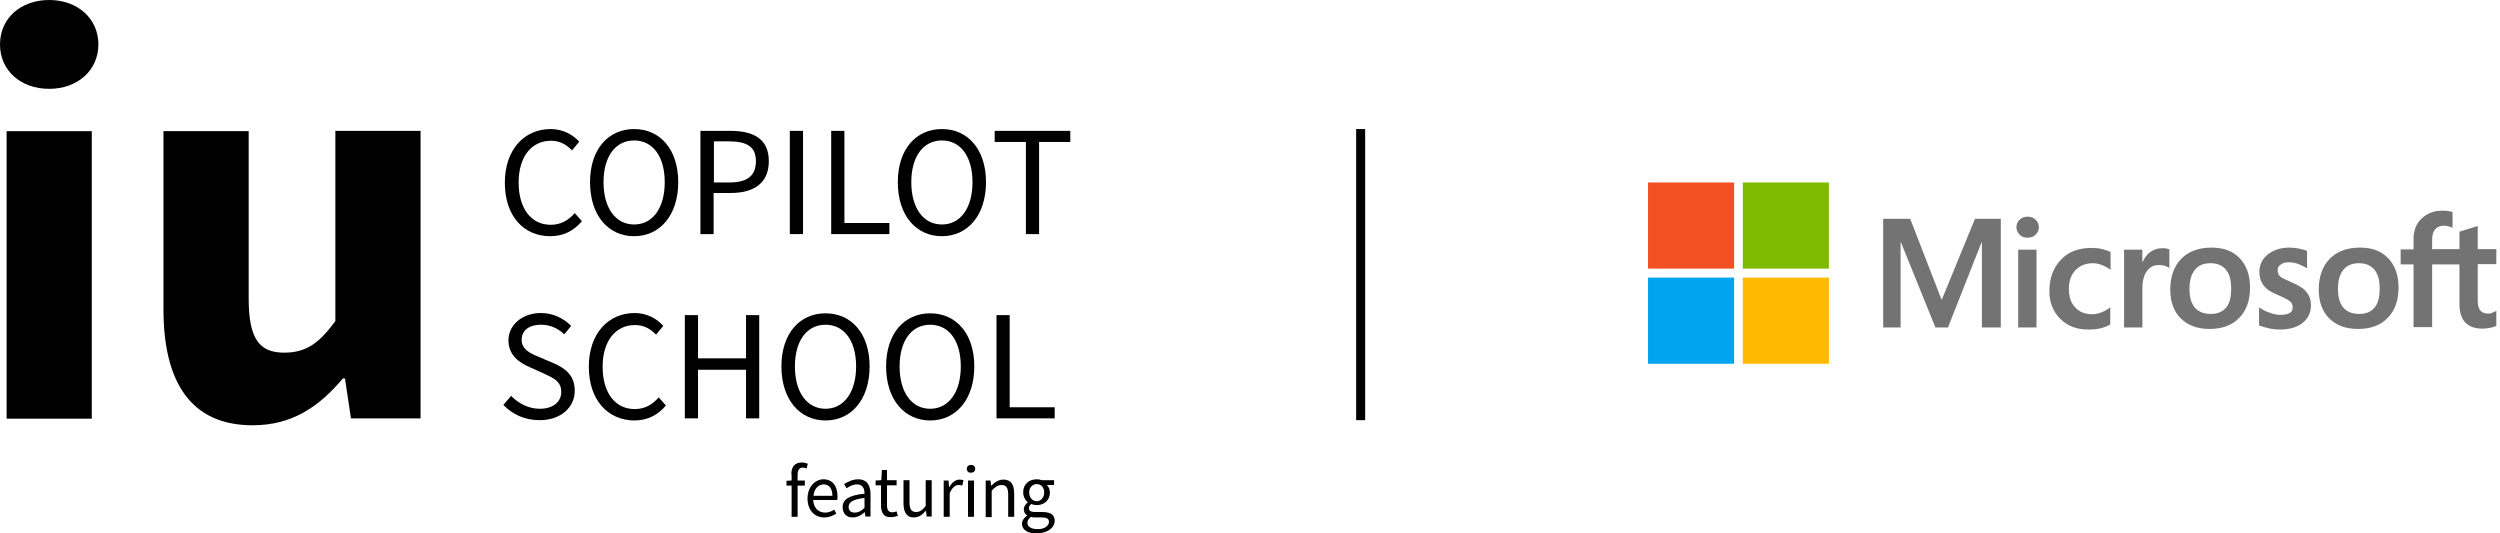 <svg width="225" height="48" viewBox="0 0 225 48" fill="none" xmlns="http://www.w3.org/2000/svg">
<path d="M30.183 28.902C28.698 30.927 27.51 31.738 25.593 31.738C23.38 31.738 22.381 30.576 22.381 26.849V11.804H14.713V27.848C14.713 34.304 17.116 38.275 22.732 38.275C26.268 38.275 28.698 36.627 30.858 34.061H31.047L31.587 37.653H37.85V11.777H30.183V28.902Z" fill="black"/>
<path d="M8.261 11.804H0.594V37.68H8.261V11.804Z" fill="black"/>
<path d="M4.428 0C1.863 0 0 1.648 0 3.998C0 6.348 1.863 7.995 4.428 7.995C6.992 7.995 8.855 6.321 8.855 3.998C8.855 1.675 6.992 0 4.428 0Z" fill="black"/>
<path d="M45.436 16.45C45.436 13.451 47.191 11.615 49.567 11.615C50.701 11.615 51.592 12.155 52.132 12.749L51.483 13.533C50.998 13.019 50.377 12.668 49.594 12.668C47.839 12.668 46.678 14.1 46.678 16.423C46.678 18.746 47.785 20.231 49.567 20.231C50.458 20.231 51.133 19.853 51.727 19.178L52.374 19.907C51.645 20.771 50.728 21.258 49.513 21.258C47.164 21.258 45.436 19.475 45.436 16.45Z" fill="black"/>
<path d="M53.103 16.396C53.103 13.424 54.75 11.615 57.072 11.615C59.394 11.615 61.041 13.424 61.041 16.396C61.041 19.367 59.394 21.258 57.072 21.258C54.75 21.258 53.103 19.394 53.103 16.396ZM59.826 16.396C59.826 14.073 58.746 12.641 57.072 12.641C55.398 12.641 54.318 14.073 54.318 16.396C54.318 18.719 55.398 20.204 57.072 20.204C58.746 20.204 59.826 18.719 59.826 16.396Z" fill="black"/>
<path d="M65.711 11.777C67.79 11.777 69.194 12.479 69.194 14.505C69.194 16.531 67.79 17.368 65.765 17.368H64.226V21.069H63.038V11.777H65.711ZM65.63 16.423C67.25 16.423 68.033 15.828 68.033 14.505C68.033 13.181 67.196 12.722 65.576 12.722H64.253V16.423H65.63Z" fill="black"/>
<path d="M71.084 11.777H72.271V21.069H71.084V11.777Z" fill="black"/>
<path d="M74.809 11.777H75.997V20.069H80.046V21.069H74.809V11.777Z" fill="black"/>
<path d="M80.802 16.396C80.802 13.424 82.449 11.615 84.771 11.615C87.093 11.615 88.74 13.424 88.74 16.396C88.74 19.367 87.093 21.258 84.771 21.258C82.449 21.258 80.802 19.394 80.802 16.396ZM87.525 16.396C87.525 14.073 86.445 12.641 84.771 12.641C83.097 12.641 82.017 14.073 82.017 16.396C82.017 18.719 83.097 20.204 84.771 20.204C86.445 20.204 87.525 18.719 87.525 16.396Z" fill="black"/>
<path d="M92.33 12.776H89.522V11.777H96.326V12.776H93.518V21.069H92.33V12.776Z" fill="black"/>
<path d="M45.301 36.438L46.003 35.627C46.678 36.33 47.596 36.789 48.568 36.789C49.783 36.789 50.512 36.168 50.512 35.276C50.512 34.331 49.837 34.034 48.973 33.629L47.65 33.034C46.786 32.656 45.76 32.008 45.76 30.63C45.76 29.253 47.002 28.172 48.676 28.172C49.783 28.172 50.755 28.659 51.403 29.334L50.782 30.09C50.215 29.55 49.54 29.226 48.676 29.226C47.623 29.226 46.948 29.739 46.948 30.576C46.948 31.468 47.758 31.819 48.487 32.116L49.81 32.683C50.89 33.142 51.727 33.791 51.727 35.168C51.727 36.627 50.512 37.815 48.568 37.815C47.245 37.815 46.111 37.302 45.301 36.438Z" fill="black"/>
<path d="M52.995 33.007C52.995 30.009 54.75 28.172 57.126 28.172C58.26 28.172 59.151 28.713 59.691 29.334L59.043 30.117C58.557 29.604 57.936 29.253 57.153 29.253C55.398 29.253 54.237 30.684 54.237 33.007C54.237 35.33 55.344 36.816 57.126 36.816C58.017 36.816 58.692 36.438 59.286 35.763L59.934 36.492C59.205 37.356 58.287 37.842 57.072 37.842C54.723 37.815 52.995 36.033 52.995 33.007Z" fill="black"/>
<path d="M61.635 28.361H62.822V32.251H67.142V28.361H68.33V37.653H67.142V33.278H62.822V37.653H61.635V28.361Z" fill="black"/>
<path d="M70.328 32.98C70.328 30.009 71.974 28.199 74.296 28.199C76.618 28.199 78.265 30.009 78.265 32.98C78.265 35.952 76.618 37.842 74.296 37.842C71.974 37.842 70.328 35.952 70.328 32.98ZM77.05 32.98C77.05 30.657 75.97 29.226 74.296 29.226C72.622 29.226 71.542 30.657 71.542 32.98C71.542 35.303 72.622 36.789 74.296 36.789C75.97 36.789 77.05 35.276 77.05 32.98Z" fill="black"/>
<path d="M79.749 32.98C79.749 30.009 81.396 28.199 83.718 28.199C86.04 28.199 87.687 30.009 87.687 32.98C87.687 35.952 86.04 37.842 83.718 37.842C81.396 37.842 79.749 35.952 79.749 32.98ZM86.472 32.98C86.472 30.657 85.392 29.226 83.718 29.226C82.044 29.226 80.964 30.657 80.964 32.98C80.964 35.303 82.044 36.789 83.718 36.789C85.392 36.789 86.472 35.276 86.472 32.98Z" fill="black"/>
<path d="M89.684 28.361H90.872V36.654H94.922V37.653H89.684V28.361Z" fill="black"/>
<path d="M72.244 42.083C72.352 42.083 72.46 42.11 72.595 42.164L72.703 41.732C72.541 41.678 72.352 41.624 72.163 41.624C71.515 41.624 71.218 42.029 71.218 42.704H71.245V43.245L70.787 43.272V43.704H71.245V46.513H71.785V43.704H72.433V43.245H71.785V42.731C71.785 42.299 71.947 42.083 72.244 42.083Z" fill="black"/>
<path d="M72.676 44.865C72.676 43.812 73.378 43.136 74.107 43.136C74.917 43.136 75.376 43.731 75.376 44.676C75.376 44.784 75.376 44.919 75.349 45H73.189C73.216 45.703 73.648 46.135 74.269 46.135C74.566 46.135 74.836 46.027 75.079 45.865L75.268 46.216C74.998 46.405 74.647 46.567 74.215 46.567C73.351 46.594 72.676 45.946 72.676 44.865ZM74.917 44.622C74.917 43.974 74.62 43.596 74.134 43.596C73.675 43.596 73.27 43.974 73.216 44.622H74.917Z" fill="black"/>
<path d="M75.835 45.648C75.835 44.946 76.429 44.568 77.806 44.433C77.806 44.001 77.671 43.596 77.131 43.596C76.753 43.596 76.429 43.785 76.186 43.947L75.97 43.569C76.267 43.38 76.726 43.136 77.239 43.136C78.022 43.136 78.346 43.677 78.346 44.487V46.486H77.887L77.833 46.108H77.806C77.509 46.378 77.131 46.567 76.753 46.567C76.24 46.594 75.835 46.243 75.835 45.648ZM77.806 45.703V44.811C76.726 44.946 76.375 45.216 76.375 45.621C76.375 46 76.618 46.135 76.942 46.135C77.239 46.135 77.509 46 77.806 45.703Z" fill="black"/>
<path d="M79.291 45.486V43.677H78.805V43.245L79.318 43.218L79.372 42.299H79.831V43.218H80.694V43.677H79.831V45.486C79.831 45.892 79.966 46.108 80.317 46.108C80.424 46.108 80.586 46.054 80.694 46.027L80.802 46.432C80.613 46.486 80.397 46.54 80.209 46.54C79.534 46.594 79.291 46.135 79.291 45.486Z" fill="black"/>
<path d="M81.315 45.297V43.218H81.855V45.216C81.855 45.838 82.044 46.081 82.449 46.081C82.773 46.081 83.016 45.919 83.313 45.54V43.218H83.853V46.486H83.394L83.34 45.973H83.313C83.016 46.324 82.692 46.567 82.26 46.567C81.639 46.594 81.315 46.135 81.315 45.297Z" fill="black"/>
<path d="M84.906 43.245H85.365L85.419 43.839H85.446C85.662 43.434 85.986 43.163 86.364 43.163C86.499 43.163 86.607 43.191 86.715 43.218L86.607 43.704C86.499 43.677 86.418 43.65 86.283 43.65C86.013 43.65 85.689 43.839 85.473 44.406V46.513H84.933V43.245H84.906Z" fill="black"/>
<path d="M87.012 42.191C87.012 41.975 87.174 41.84 87.39 41.84C87.606 41.84 87.768 41.975 87.768 42.191C87.768 42.407 87.606 42.542 87.39 42.542C87.174 42.569 87.012 42.407 87.012 42.191ZM87.12 43.245H87.66V46.513H87.12V43.245Z" fill="black"/>
<path d="M88.686 43.245H89.144L89.198 43.704H89.225C89.522 43.407 89.874 43.163 90.305 43.163C90.98 43.163 91.277 43.596 91.277 44.433V46.513H90.737V44.514C90.737 43.893 90.548 43.65 90.143 43.65C89.82 43.65 89.576 43.812 89.252 44.163V46.54H88.713V43.245H88.686Z" fill="black"/>
<path d="M91.979 47.134C91.979 46.864 92.168 46.594 92.438 46.405V46.378C92.276 46.27 92.141 46.108 92.141 45.838C92.141 45.567 92.33 45.351 92.492 45.216V45.189C92.276 45.027 92.087 44.703 92.087 44.298C92.087 43.569 92.627 43.136 93.302 43.136C93.491 43.136 93.626 43.163 93.761 43.218H94.868V43.65H94.22C94.382 43.812 94.49 44.055 94.49 44.325C94.49 45.027 93.977 45.459 93.302 45.459C93.14 45.459 92.978 45.432 92.816 45.351C92.708 45.459 92.6 45.567 92.6 45.73C92.6 45.946 92.735 46.081 93.167 46.081H93.788C94.544 46.081 94.922 46.324 94.922 46.864C94.922 47.485 94.301 47.998 93.302 47.998C92.519 48.025 91.979 47.701 91.979 47.134ZM94.409 46.972C94.409 46.675 94.193 46.567 93.761 46.567H93.194C93.059 46.567 92.924 46.567 92.789 46.513C92.573 46.675 92.465 46.864 92.465 47.053C92.465 47.404 92.816 47.62 93.383 47.62C94.004 47.647 94.409 47.296 94.409 46.972ZM93.977 44.325C93.977 43.839 93.68 43.569 93.302 43.569C92.924 43.569 92.627 43.866 92.627 44.325C92.627 44.811 92.951 45.108 93.302 45.108C93.68 45.108 93.977 44.784 93.977 44.325Z" fill="black"/>
<path d="M122.864 11.615H122.054V37.815H122.864V11.615Z" fill="black"/>
<path d="M180.071 19.691V29.469H178.37V21.798H178.343L175.319 29.469H174.186L171.081 21.798H171.054V29.469H169.488V19.691H171.918L174.725 26.93H174.779L177.749 19.691H180.071ZM181.475 20.447C181.475 20.177 181.583 19.934 181.772 19.772C181.961 19.583 182.204 19.502 182.474 19.502C182.771 19.502 183.014 19.583 183.203 19.772C183.392 19.961 183.5 20.177 183.5 20.447C183.5 20.717 183.392 20.933 183.203 21.123C183.014 21.312 182.771 21.393 182.474 21.393C182.177 21.393 181.961 21.312 181.772 21.123C181.583 20.933 181.475 20.69 181.475 20.447ZM183.284 22.473V29.469H181.637V22.473H183.284ZM188.305 28.28C188.548 28.28 188.818 28.226 189.115 28.118C189.412 28.01 189.682 27.848 189.925 27.659V29.199C189.655 29.361 189.358 29.469 189.034 29.55C188.71 29.631 188.332 29.658 187.927 29.658C186.901 29.658 186.064 29.334 185.416 28.686C184.768 28.037 184.444 27.2 184.444 26.201C184.444 25.066 184.768 24.148 185.443 23.419C186.091 22.689 187.036 22.311 188.251 22.311C188.548 22.311 188.872 22.338 189.196 22.419C189.52 22.5 189.763 22.581 189.952 22.689V24.283C189.709 24.094 189.439 23.959 189.169 23.851C188.899 23.743 188.629 23.689 188.359 23.689C187.711 23.689 187.198 23.905 186.793 24.31C186.388 24.742 186.199 25.309 186.199 26.012C186.199 26.714 186.388 27.281 186.766 27.659C187.117 28.064 187.63 28.28 188.305 28.28ZM194.622 22.338C194.757 22.338 194.865 22.338 194.973 22.365C195.081 22.392 195.162 22.419 195.243 22.446V24.121C195.162 24.067 195.027 23.986 194.865 23.932C194.703 23.878 194.487 23.851 194.271 23.851C193.866 23.851 193.515 24.013 193.245 24.364C192.976 24.715 192.814 25.228 192.814 25.93V29.469H191.167V22.473H192.814V23.581H192.841C193.003 23.202 193.218 22.905 193.515 22.689C193.839 22.446 194.19 22.338 194.622 22.338ZM195.324 26.066C195.324 24.904 195.648 23.986 196.296 23.31C196.944 22.635 197.862 22.284 199.023 22.284C200.184 22.284 200.967 22.608 201.588 23.256C202.209 23.905 202.505 24.796 202.505 25.904C202.505 27.011 202.182 27.956 201.534 28.605C200.886 29.28 199.995 29.604 198.861 29.604C197.727 29.604 196.917 29.28 196.269 28.659C195.648 28.037 195.324 27.173 195.324 26.066ZM197.052 26.012C197.052 26.741 197.214 27.308 197.538 27.686C197.862 28.064 198.348 28.253 198.969 28.253C199.59 28.253 200.022 28.064 200.346 27.686C200.67 27.308 200.805 26.741 200.805 25.957C200.805 25.174 200.643 24.634 200.319 24.256C199.995 23.878 199.536 23.689 198.942 23.689C198.348 23.689 197.862 23.878 197.538 24.283C197.214 24.688 197.052 25.255 197.052 26.012ZM204.989 24.31C204.989 24.553 205.07 24.742 205.205 24.877C205.367 25.012 205.691 25.174 206.204 25.39C206.852 25.66 207.338 25.957 207.581 26.282C207.851 26.606 207.986 27.011 207.986 27.47C207.986 28.118 207.743 28.659 207.23 29.064C206.717 29.469 206.042 29.658 205.178 29.658C204.881 29.658 204.557 29.631 204.206 29.55C203.855 29.469 203.558 29.388 203.315 29.28V27.659C203.612 27.875 203.936 28.037 204.287 28.145C204.638 28.28 204.935 28.334 205.232 28.334C205.61 28.334 205.88 28.28 206.069 28.172C206.258 28.064 206.339 27.902 206.339 27.659C206.339 27.443 206.258 27.227 206.069 27.092C205.88 26.957 205.529 26.768 205.016 26.552C204.395 26.309 203.963 26.012 203.72 25.687C203.477 25.363 203.342 24.958 203.342 24.472C203.342 23.851 203.585 23.31 204.098 22.905C204.611 22.5 205.259 22.284 206.042 22.284C206.285 22.284 206.555 22.311 206.879 22.365C207.176 22.419 207.446 22.5 207.635 22.581V24.148C207.419 24.013 207.149 23.878 206.879 23.77C206.582 23.662 206.312 23.608 206.015 23.608C205.691 23.608 205.448 23.662 205.286 23.797C205.07 23.932 204.989 24.094 204.989 24.31ZM208.688 26.066C208.688 24.904 209.012 23.986 209.66 23.31C210.308 22.635 211.226 22.284 212.386 22.284C213.547 22.284 214.33 22.608 214.951 23.256C215.572 23.905 215.869 24.796 215.869 25.904C215.869 27.011 215.545 27.956 214.897 28.605C214.249 29.28 213.358 29.604 212.224 29.604C211.091 29.604 210.281 29.28 209.633 28.659C209.012 28.037 208.688 27.173 208.688 26.066ZM210.416 26.012C210.416 26.741 210.578 27.308 210.902 27.686C211.226 28.064 211.712 28.253 212.332 28.253C212.953 28.253 213.385 28.064 213.709 27.686C214.033 27.308 214.168 26.741 214.168 25.957C214.168 25.174 214.006 24.634 213.682 24.256C213.358 23.878 212.899 23.689 212.305 23.689C211.712 23.689 211.226 23.878 210.902 24.283C210.578 24.688 210.416 25.255 210.416 26.012ZM221.35 23.797H218.893V29.442H217.219V23.797H216.058V22.446H217.219V21.474C217.219 20.744 217.462 20.123 217.948 19.664C218.434 19.205 219.055 18.962 219.784 18.962C219.973 18.962 220.162 18.962 220.324 18.989C220.486 19.016 220.621 19.043 220.729 19.07V20.501C220.675 20.474 220.567 20.42 220.432 20.393C220.297 20.339 220.135 20.312 219.973 20.312C219.622 20.312 219.352 20.42 219.163 20.636C218.974 20.852 218.893 21.177 218.893 21.582V22.419H221.35V20.852L222.996 20.339V22.419H224.67V23.77H222.996V27.038C222.996 27.47 223.077 27.767 223.239 27.956C223.401 28.145 223.644 28.226 223.968 28.226C224.076 28.226 224.184 28.199 224.319 28.145C224.454 28.091 224.562 28.037 224.67 27.983V29.334C224.562 29.388 224.4 29.442 224.157 29.496C223.914 29.55 223.671 29.577 223.428 29.577C222.726 29.577 222.213 29.388 221.862 29.01C221.511 28.632 221.35 28.091 221.35 27.335V23.797Z" fill="#737373"/>
<path d="M156.07 16.423H148.322V24.175H156.07V16.423Z" fill="#F25022"/>
<path d="M164.602 16.423H156.853V24.175H164.602V16.423Z" fill="#7FBA00"/>
<path d="M156.07 24.985H148.322V32.737H156.07V24.985Z" fill="#00A4EF"/>
<path d="M164.602 24.985H156.853V32.737H164.602V24.985Z" fill="#FFB900"/>
</svg>
